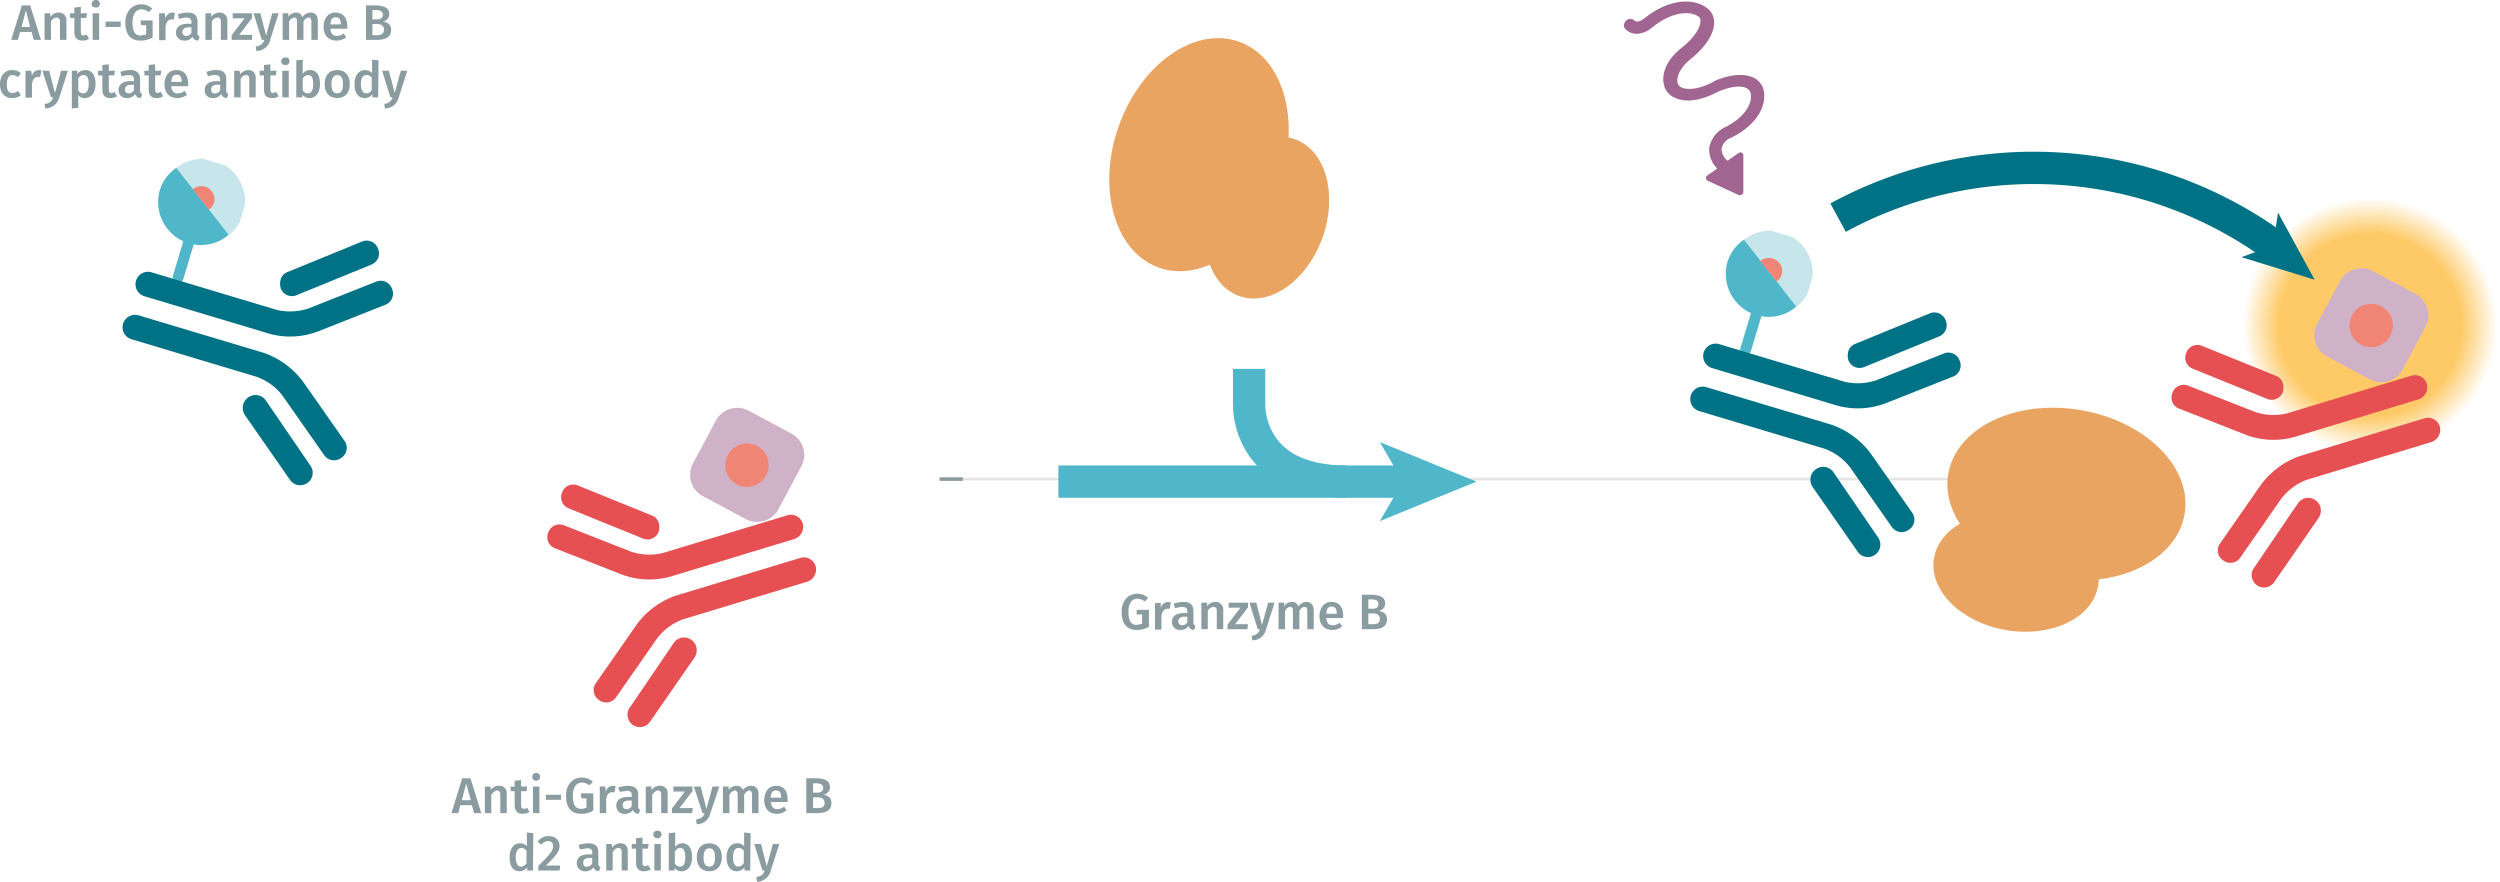 <?xml version="1.0" encoding="utf-8"?><svg version="1.1" xmlns="http://www.w3.org/2000/svg" xmlns:xlink="http://www.w3.org/1999/xlink" viewBox="0 0 696.1 245.5"><defs><radialGradient id="Dégradé_sans_nom" cx="38.5" cy="38.45" r="38.47" gradientUnits="userSpaceOnUse"><stop offset="0.71" stop-color="#fdca67"/><stop offset="0.99" stop-color="#fdca67" stop-opacity="0"/></radialGradient><symbol id="protein-double_2" data-name="protein-double 2" viewBox="0 0 46.3 48.4"><ellipse cx="17.2" cy="24.2" rx="17.2" ry="24.2" fill="#e9a461"/><ellipse cx="34.4" cy="31.6" rx="11.9" ry="16.8" fill="#e9a461"/></symbol><symbol id="fluorophore-emission-orange" data-name="fluorophore-emission-orange" viewBox="0 0 77 76.9"><path d="M74.3,52.6A38.5,38.5,0,1,1,52.6,2.7,38.6,38.6,0,0,1,74.3,52.6Z" fill="url(#Dégradé_sans_nom)"/></symbol><symbol id="fluorophore-donor-cryptate2" data-name="fluorophore-donor-cryptate2" viewBox="0 0 17.3 25.5"><path d="M1.9,3.3,7.7,7.4l2,1.4,6.2,4.4a8.5,8.5,0,0,1-6.2,3.9v7.3a1.1,1.1,0,0,1-2.2,0V17.1A8.7,8.7,0,0,1,0,8.6,8.5,8.5,0,0,1,1.9,3.3Z" fill="#4fb7c9"/><path d="M1.9,3.3a8.6,8.6,0,0,1,14,10Z" fill="#8fcfd9" opacity="0.5" style="isolation:isolate"/><path d="M6.3,6.5A2.6,2.6,0,0,1,8.6,5.3a2.6,2.6,0,0,1,2.6,2.6,2.3,2.3,0,0,1-.6,1.6" fill="#f08576"/></symbol><symbol id="antibody-blue" data-name="antibody-blue" viewBox="0 0 51.1 50.2"><path d="M21.1,50.2a2.5,2.5,0,0,1-2.5-2.5V21.5a11.7,11.7,0,0,0-2.1-6L7.5,4.1A2.4,2.4,0,0,1,7.9.6a2.4,2.4,0,0,1,3.5.4l9,11.4a15.7,15.7,0,0,1,3.2,9.1V47.7A2.5,2.5,0,0,1,21.1,50.2Z" fill="#007286"/><path d="M12.6,22.5a2.3,2.3,0,0,1-1.9-.9L.6,9.1A2.4,2.4,0,0,1,1,5.6,2.4,2.4,0,0,1,4.5,6L14.6,18.5a2.4,2.4,0,0,1-.4,3.5A3.3,3.3,0,0,1,12.6,22.5Z" fill="#007286"/><path d="M30.1,50.2a2.5,2.5,0,0,1-2.5-2.5V21.5a16.7,16.7,0,0,1,3.2-9.1L39.8,1A2.4,2.4,0,0,1,43.3.6a2.4,2.4,0,0,1,.4,3.5l-9,11.4a11.4,11.4,0,0,0-2.1,6V47.7A2.5,2.5,0,0,1,30.1,50.2Z" fill="#007286"/><path d="M38.6,22.5a2.5,2.5,0,0,1-1.6-.6,2.5,2.5,0,0,1-.4-3.5L46.7,5.9A2.5,2.5,0,0,1,50.6,9l-10,12.6A2.7,2.7,0,0,1,38.6,22.5Z" fill="#007286"/></symbol><symbol id="fluorophore-acceptor-d2" data-name="fluorophore-acceptor-d2" viewBox="0 0 23.8 23.8"><path d="M22.3,15.3l-7,7a4.9,4.9,0,0,1-6.9,0l-7-7a4.9,4.9,0,0,1,0-6.9l7-7a4.9,4.9,0,0,1,6.9,0l7,7A4.9,4.9,0,0,1,22.3,15.3Z" fill="#d0b2c8"/><circle cx="11.9" cy="11.9" r="4.4" fill="#f08576"/></symbol><symbol id="antibody-red" data-name="antibody-red" viewBox="0 0 51.1 50.3"><path d="M21.1,50.3a2.5,2.5,0,0,1-2.5-2.5V21.5a11.7,11.7,0,0,0-2.1-6L7.5,4.1A2.4,2.4,0,0,1,7.9.6a2.4,2.4,0,0,1,3.5.4l9,11.4a15.9,15.9,0,0,1,3.2,9.1V47.7A2.6,2.6,0,0,1,21.1,50.3Z" fill="#e75052"/><path d="M12.6,22.5a2.3,2.3,0,0,1-1.9-.9L.6,9.1A2.4,2.4,0,0,1,1,5.6,2.4,2.4,0,0,1,4.5,6L14.6,18.5a2.4,2.4,0,0,1-.4,3.5A3.3,3.3,0,0,1,12.6,22.5Z" fill="#e75052"/><path d="M30.1,50.3a2.5,2.5,0,0,1-2.5-2.5V21.5a16.7,16.7,0,0,1,3.2-9.1L39.8,1A2.4,2.4,0,0,1,43.3.6a2.4,2.4,0,0,1,.4,3.5l-9,11.4a11.7,11.7,0,0,0-2.1,6V47.7A2.6,2.6,0,0,1,30.1,50.3Z" fill="#e75052"/><path d="M38.6,22.5a2.5,2.5,0,0,1-1.6-.6,2.5,2.5,0,0,1-.4-3.5L46.7,5.9A2.5,2.5,0,0,1,50.6,9l-10,12.6A2.7,2.7,0,0,1,38.6,22.5Z" fill="#e75052"/></symbol><symbol id="Nouveau_symbole_1" data-name="Nouveau symbole 1" viewBox="0 0 116.4 42.4"><line y1="31.4" x2="97.3" y2="31.4" fill="none" stroke="#4fb7c9" stroke-miterlimit="10" stroke-width="9"/><polygon points="116.4 31.4 89.5 42.4 95.9 31.4 89.5 20.4 116.4 31.4" fill="#4fb7c9"/><path d="M80.2,31.4c-28,0-27.1-21.5-27.1-21.5V0" fill="none" stroke="#4fb7c9" stroke-miterlimit="10" stroke-width="9"/></symbol><symbol id="stimulation" data-name="stimulation" viewBox="0 0 20.2 42.5"><path d="M12.8,20.5h-.3c-3.4-.4-5.3-1.7-5.9-2.7a1.4,1.4,0,0,1-.1-1.4h0s.8-2,4.9-2.3,7-1.6,8.2-3.5a3.6,3.6,0,0,0,.2-3.5C18.3,3.6,13.9,1.7,8.6,2H8.5s-1.9.2-2-.9A1.3,1.3,0,0,0,4,1.4c.4,2.8,3.3,3.2,4.8,3,4.8-.3,7.9,1.5,8.7,3.4a.9.9,0,0,1-.1,1.1c-.6,1-2.8,2.1-6.2,2.3-5.5.3-7,3.4-7.2,4a3.6,3.6,0,0,0,.3,3.5c1.1,2,3.8,3.4,7.3,3.9h.1c3.4.6,5.2,1.9,5.6,2.9a1.5,1.5,0,0,1,0,1.3c-.9,1.9-3.9,3.3-8.5,2.5H8.7a5.9,5.9,0,0,0-4.5,1.6,5.4,5.4,0,0,0-1.1,4.4H.6a.6.6,0,0,0-.5.9l3.5,6a.7.7,0,0,0,1.1,0l4.2-6a.6.6,0,0,0-.5-1H5.7a3.2,3.2,0,0,1,.4-2.7,3.2,3.2,0,0,1,2.3-.8c5.1,1,9.5-.4,11.2-3.5a3.8,3.8,0,0,0,.1-3.6C18.7,22.7,16.2,21.2,12.8,20.5Z" fill="#a06590"/></symbol></defs><title>biomarkers-how-it-works-assay-principle-granzyme-b-63ADK095PEG-63ADK095PEH</title><line x1="268.1" y1="133.4" x2="580.7" y2="133.4" fill="none" stroke="#e5e5e5" stroke-miterlimit="10" stroke-width="0.75"/><line x1="268.1" y1="133.4" x2="261.6" y2="133.4" fill="none" stroke="#8b9ca0" stroke-miterlimit="10"/><use width="46.3" height="48.4" transform="matrix(1.3, 0.46, -0.46, 1.3, 322.62, 3.7)" xlink:href="#protein-double_2"/><use width="46.3" height="48.4" transform="matrix(-0.23, 1.36, -1.36, -0.23, 612.24, 119.75)" xlink:href="#protein-double_2"/><g style="isolation:isolate"><g style="isolation:isolate"><path d="M7.9,9.6l-.6,2.2H5.4l3-9.6h2.3l3,9.6h-2l-.6-2.2Zm1.6-6L8.3,8.2h2.4Z" transform="translate(-2.3 -0.7)" fill="#8b9ca0"/><path d="M20.8,6.5v5.3H19v-5c0-1-.4-1.2-1-1.2a1.8,1.8,0,0,0-1.5,1.1v5.1H14.7V4.4h1.6v1a2.9,2.9,0,0,1,2.2-1.2A2.1,2.1,0,0,1,20.8,6.5Z" transform="translate(-2.3 -0.7)" fill="#8b9ca0"/><path d="M25.2,12c-1.4,0-2.2-.8-2.2-2.4V5.7H21.8V4.4H23V2.8l1.8-.2V4.4h1.7l-.2,1.3H24.8V9.6c0,.7.2,1,.8,1l.8-.3.7,1.2A3.2,3.2,0,0,1,25.2,12Z" transform="translate(-2.3 -0.7)" fill="#8b9ca0"/><path d="M30.1,1.8a1,1,0,0,1-1.1,1c-.7,0-1.2-.4-1.2-1A1.1,1.1,0,0,1,29,.7,1,1,0,0,1,30.1,1.8Zm-2,10V4.4h1.8v7.4Z" transform="translate(-2.3 -0.7)" fill="#8b9ca0"/><path d="M35.9,6.7V8.2H31.7V6.7Z" transform="translate(-2.3 -0.7)" fill="#8b9ca0"/><path d="M44.7,3.1l-1,1a3,3,0,0,0-2-.8c-1.4,0-2.5,1.1-2.5,3.7s.8,3.6,2.3,3.6l1.5-.3V7.7H41.6l-.2-1.3h3.4v4.7a6.2,6.2,0,0,1-3.4.9c-2.7,0-4.2-1.7-4.2-5s2.1-5.1,4.4-5.1A4.4,4.4,0,0,1,44.7,3.1Z" transform="translate(-2.3 -0.7)" fill="#8b9ca0"/><path d="M51,4.3l-.3,1.8h-.6c-.9,0-1.4.6-1.7,1.9v3.9H46.6V4.4h1.6l.2,1.5a2,2,0,0,1,1.9-1.7Z" transform="translate(-2.3 -0.7)" fill="#8b9ca0"/><path d="M57.9,10.8,57.5,12a1.6,1.6,0,0,1-1.6-1.1A2.4,2.4,0,0,1,53.7,12a2.2,2.2,0,0,1-2.4-2.2c0-1.6,1.2-2.5,3.4-2.5h.9V6.9c0-1-.5-1.3-1.4-1.3a5.8,5.8,0,0,0-2,.4l-.4-1.3a9.1,9.1,0,0,1,2.7-.5c2,0,2.8.9,2.8,2.6V9.9C57.3,10.5,57.5,10.7,57.9,10.8Zm-2.3-1V8.3h-.8c-1.1,0-1.7.5-1.7,1.3a1,1,0,0,0,1.1,1.1A1.6,1.6,0,0,0,55.6,9.8Z" transform="translate(-2.3 -0.7)" fill="#8b9ca0"/><path d="M65.6,6.5v5.3H63.8v-5c0-1-.4-1.2-.9-1.2a1.8,1.8,0,0,0-1.6,1.1v5.1H59.5V4.4h1.6v1a2.9,2.9,0,0,1,2.3-1.2A2.1,2.1,0,0,1,65.6,6.5Z" transform="translate(-2.3 -0.7)" fill="#8b9ca0"/><path d="M68.9,10.4h3.6v1.4H66.8V10.5l3.6-4.7H67.1V4.4h5.4V5.7Z" transform="translate(-2.3 -0.7)" fill="#8b9ca0"/><path d="M73.7,14.9l-.2-1.3a2.5,2.5,0,0,0,2.4-1.8h-.7L72.9,4.4h1.9l1.6,6.2,1.7-6.2h1.8l-2.4,7.5A3.9,3.9,0,0,1,73.7,14.9Z" transform="translate(-2.3 -0.7)" fill="#8b9ca0"/><path d="M90.8,6.5v5.3H89v-5c0-1-.3-1.2-.8-1.2s-1,.4-1.4,1.1v5.1H85v-5c0-1-.3-1.2-.8-1.2s-1,.4-1.4,1.1v5.1H81V4.4h1.6v1a2.6,2.6,0,0,1,2.2-1.2,1.7,1.7,0,0,1,1.7,1.3,2.8,2.8,0,0,1,2.3-1.3C90.1,4.2,90.8,5.1,90.8,6.5Z" transform="translate(-2.3 -0.7)" fill="#8b9ca0"/><path d="M99,8.7H94.3c.1,1.5.8,2,1.8,2A3,3,0,0,0,98,10l.7,1.1A4.6,4.6,0,0,1,96,12c-2.3,0-3.6-1.5-3.6-3.8s1.2-4,3.3-4S99,5.6,99,8ZM97.2,7.4c0-1.2-.4-1.9-1.4-1.9s-1.4.6-1.5,2h2.9Z" transform="translate(-2.3 -0.7)" fill="#8b9ca0"/><path d="M111.2,9c0,2.2-1.7,2.8-4.1,2.8h-2.9V2.2h2.5c2.5,0,4,.7,4,2.4a2.1,2.1,0,0,1-1.8,2.1C110.1,6.9,111.2,7.4,111.2,9ZM106,6.1h1.2c1,0,1.7-.4,1.7-1.3s-.7-1.3-2-1.3H106ZM109.2,9c0-1.2-.8-1.6-1.9-1.6H106v3.1h1.1C108.3,10.5,109.2,10.2,109.2,9Z" transform="translate(-2.3 -0.7)" fill="#8b9ca0"/></g><g style="isolation:isolate"><path d="M8.1,21.1l-.8,1.1a2.2,2.2,0,0,0-1.5-.6c-1,0-1.6.8-1.6,2.6s.6,2.4,1.6,2.4A2.2,2.2,0,0,0,7.3,26l.8,1.2a3.6,3.6,0,0,1-2.4.8c-2.1,0-3.4-1.4-3.4-3.8s1.3-4,3.4-4A3.4,3.4,0,0,1,8.1,21.1Z" transform="translate(-2.3 -0.7)" fill="#8b9ca0"/><path d="M13.8,20.3l-.3,1.8h-.6c-.9,0-1.4.6-1.7,1.9v3.9H9.4V20.4H11l.2,1.5a2,2,0,0,1,1.9-1.7Z" transform="translate(-2.3 -0.7)" fill="#8b9ca0"/><path d="M14.9,30.9l-.2-1.3a2.4,2.4,0,0,0,2.4-1.8h-.6l-2.4-7.4H16l1.6,6.2,1.7-6.2h1.9l-2.4,7.5A4.1,4.1,0,0,1,14.9,30.9Z" transform="translate(-2.3 -0.7)" fill="#8b9ca0"/><path d="M28.9,24.1c0,2.3-1.1,3.9-3,3.9a2.1,2.1,0,0,1-1.8-.8v3.5l-1.8.2V20.4h1.5v.9a2.9,2.9,0,0,1,2.2-1.1C28,20.2,28.9,21.7,28.9,24.1Zm-1.9,0c0-1.9-.5-2.5-1.5-2.5a1.6,1.6,0,0,0-1.4,1v3.3a1.6,1.6,0,0,0,1.3.8C26.4,26.7,27,25.9,27,24.1Z" transform="translate(-2.3 -0.7)" fill="#8b9ca0"/><path d="M33,28c-1.5,0-2.2-.8-2.2-2.4V21.7H29.6V20.4h1.2V18.8l1.8-.2v1.8h1.7l-.2,1.3H32.6v3.9c0,.7.2,1,.7,1a1.6,1.6,0,0,0,.9-.3l.7,1.2A3.4,3.4,0,0,1,33,28Z" transform="translate(-2.3 -0.7)" fill="#8b9ca0"/><path d="M41.9,26.8,41.5,28a1.6,1.6,0,0,1-1.6-1.1A2.5,2.5,0,0,1,37.7,28a2.2,2.2,0,0,1-2.4-2.2c0-1.6,1.2-2.5,3.3-2.5h1v-.4c0-1-.5-1.3-1.4-1.3a5.8,5.8,0,0,0-2,.4l-.4-1.3a9.1,9.1,0,0,1,2.7-.5c2,0,2.8.9,2.8,2.6v3.1C41.3,26.5,41.5,26.7,41.9,26.8Zm-2.3-1V24.3h-.8c-1.1,0-1.7.5-1.7,1.3a1,1,0,0,0,1,1.1A1.6,1.6,0,0,0,39.6,25.8Z" transform="translate(-2.3 -0.7)" fill="#8b9ca0"/><path d="M45.9,28c-1.5,0-2.2-.8-2.2-2.4V21.7H42.5V20.4h1.2V18.8l1.8-.2v1.8h1.7L47,21.7H45.5v3.9c0,.7.2,1,.7,1l.9-.3.6,1.2A2.9,2.9,0,0,1,45.9,28Z" transform="translate(-2.3 -0.7)" fill="#8b9ca0"/><path d="M54.7,24.7H50c.1,1.5.8,2,1.8,2a3,3,0,0,0,1.9-.7l.7,1.1a4.6,4.6,0,0,1-2.7.9c-2.3,0-3.6-1.5-3.6-3.8s1.2-4,3.3-4,3.3,1.4,3.3,3.8Zm-1.8-1.3c0-1.2-.4-1.9-1.4-1.9s-1.4.6-1.5,2h2.9Z" transform="translate(-2.3 -0.7)" fill="#8b9ca0"/><path d="M65.9,26.8,65.5,28a1.6,1.6,0,0,1-1.6-1.1A2.7,2.7,0,0,1,61.6,28a2.1,2.1,0,0,1-2.3-2.2c0-1.6,1.2-2.5,3.3-2.5h1v-.4c0-1-.5-1.3-1.4-1.3a5.4,5.4,0,0,0-2,.4l-.4-1.3a8.6,8.6,0,0,1,2.7-.5c2,0,2.8.9,2.8,2.6v3.1C65.3,26.5,65.5,26.7,65.9,26.8Zm-2.3-1V24.3h-.8c-1.2,0-1.7.5-1.7,1.3s.3,1.1,1,1.1A1.6,1.6,0,0,0,63.6,25.8Z" transform="translate(-2.3 -0.7)" fill="#8b9ca0"/><path d="M73.5,22.5v5.3H71.7v-5c0-1-.3-1.2-.9-1.2a1.8,1.8,0,0,0-1.5,1.1v5.1H67.5V20.4H69l.2,1a2.9,2.9,0,0,1,2.2-1.2C72.8,20.2,73.5,21.1,73.5,22.5Z" transform="translate(-2.3 -0.7)" fill="#8b9ca0"/><path d="M78,28c-1.5,0-2.2-.8-2.2-2.4V21.7H74.6V20.4h1.2V18.8l1.8-.2v1.8h1.7l-.2,1.3H77.6v3.9c0,.7.2,1,.8,1l.8-.3.7,1.2A3.2,3.2,0,0,1,78,28Z" transform="translate(-2.3 -0.7)" fill="#8b9ca0"/><path d="M82.9,17.8a1,1,0,0,1-1.1,1c-.7,0-1.2-.4-1.2-1a1.1,1.1,0,0,1,1.2-1.1A1,1,0,0,1,82.9,17.8Zm-2,10V20.4h1.8v7.4Z" transform="translate(-2.3 -0.7)" fill="#8b9ca0"/><path d="M91.4,24.1c0,2.3-1.1,3.9-2.9,3.9a2.5,2.5,0,0,1-2-.9v.7H84.8V17.5l1.8-.2v4a2.4,2.4,0,0,1,2-1.1C90.4,20.2,91.4,21.6,91.4,24.1Zm-1.9,0c0-2-.6-2.5-1.4-2.5a1.8,1.8,0,0,0-1.5,1v3.2a1.5,1.5,0,0,0,1.4.9C88.9,26.7,89.5,26,89.5,24.1Z" transform="translate(-2.3 -0.7)" fill="#8b9ca0"/><path d="M99.7,24.1c0,2.4-1.3,3.9-3.5,3.9s-3.5-1.4-3.5-3.9,1.3-3.9,3.5-3.9S99.7,21.7,99.7,24.1Zm-5.1,0c0,1.8.5,2.6,1.6,2.6s1.6-.8,1.6-2.6-.6-2.5-1.6-2.5S94.6,22.4,94.6,24.1Z" transform="translate(-2.3 -0.7)" fill="#8b9ca0"/><path d="M107.6,27.8H106v-.9a2.5,2.5,0,0,1-2.2,1.1c-1.8,0-2.8-1.5-2.8-3.9s1.2-3.9,3-3.9a3,3,0,0,1,1.9.8V17.3l1.8.2Zm-1.8-2.1V22.3a1.9,1.9,0,0,0-1.4-.7c-1,0-1.6.7-1.6,2.5s.6,2.6,1.5,2.6A1.7,1.7,0,0,0,105.8,25.7Z" transform="translate(-2.3 -0.7)" fill="#8b9ca0"/><path d="M109.5,30.9l-.2-1.3a2.4,2.4,0,0,0,2.3-1.8H111l-2.3-7.4h1.9l1.6,6.2,1.7-6.2h1.8l-2.4,7.5A4,4,0,0,1,109.5,30.9Z" transform="translate(-2.3 -0.7)" fill="#8b9ca0"/></g></g><g style="isolation:isolate"><g style="isolation:isolate"><path d="M130.5,224.9l-.6,2.2H128l3-9.7h2.3l3,9.7h-2l-.6-2.2Zm1.6-6-1.2,4.6h2.5Z" transform="translate(-2.3 -0.7)" fill="#8b9ca0"/><path d="M143.4,221.8v5.3h-1.8V222c0-.9-.4-1.2-.9-1.2s-1.1.5-1.6,1.2v5.1h-1.8v-7.4h1.6v1a2.7,2.7,0,0,1,2.3-1.2A2,2,0,0,1,143.4,221.8Z" transform="translate(-2.3 -0.7)" fill="#8b9ca0"/><path d="M147.8,227.3c-1.4,0-2.2-.8-2.2-2.4V221h-1.1v-1.3h1.1v-1.6l1.8-.2v1.8h1.7l-.2,1.3h-1.5v3.9c0,.7.2,1,.8,1a1.6,1.6,0,0,0,.9-.3l.6,1.2A3.8,3.8,0,0,1,147.8,227.3Z" transform="translate(-2.3 -0.7)" fill="#8b9ca0"/><path d="M152.7,217a1.1,1.1,0,1,1-2.2,0,1.1,1.1,0,0,1,2.2,0Zm-2,10.1v-7.4h1.8v7.4Z" transform="translate(-2.3 -0.7)" fill="#8b9ca0"/><path d="M158.5,222v1.4h-4.2V222Z" transform="translate(-2.3 -0.7)" fill="#8b9ca0"/><path d="M167.4,218.4l-1,1a3.2,3.2,0,0,0-2.1-.8c-1.3,0-2.5,1.1-2.5,3.7s.8,3.6,2.3,3.6a2.6,2.6,0,0,0,1.5-.4V223h-1.4l-.2-1.4h3.5v4.8a6.4,6.4,0,0,1-3.4.9c-2.7,0-4.2-1.7-4.2-5s2-5.1,4.4-5.1A4.6,4.6,0,0,1,167.4,218.4Z" transform="translate(-2.3 -0.7)" fill="#8b9ca0"/><path d="M173.7,219.6l-.3,1.7h-.7c-.9,0-1.4.6-1.6,1.9v3.9h-1.8v-7.4h1.5l.2,1.5a2,2,0,0,1,1.9-1.7Z" transform="translate(-2.3 -0.7)" fill="#8b9ca0"/><path d="M180.5,226.1l-.3,1.2a1.8,1.8,0,0,1-1.7-1.1,2.4,2.4,0,0,1-2.2,1.1,2.2,2.2,0,0,1-2.4-2.3c0-1.6,1.2-2.4,3.4-2.4h.9v-.5c0-.9-.4-1.2-1.4-1.2l-1.9.3-.5-1.2a9.7,9.7,0,0,1,2.7-.5c2,0,2.9.9,2.9,2.5v3.2C180,225.8,180.2,226,180.5,226.1Zm-2.3-1v-1.5h-.7c-1.2,0-1.8.4-1.8,1.3a1,1,0,0,0,1.1,1.1A1.5,1.5,0,0,0,178.2,225.1Z" transform="translate(-2.3 -0.7)" fill="#8b9ca0"/><path d="M188.2,221.8v5.3h-1.8V222c0-.9-.4-1.2-.9-1.2s-1.1.5-1.6,1.2v5.1h-1.8v-7.4h1.6v1a2.8,2.8,0,0,1,2.3-1.2A2,2,0,0,1,188.2,221.8Z" transform="translate(-2.3 -0.7)" fill="#8b9ca0"/><path d="M191.5,225.7h3.7l-.2,1.4h-5.6v-1.3l3.6-4.7h-3.2v-1.4h5.3V221Z" transform="translate(-2.3 -0.7)" fill="#8b9ca0"/><path d="M196.3,230.2l-.2-1.3c1.5-.3,2-.7,2.4-1.8h-.6l-2.4-7.4h1.9l1.6,6.2,1.7-6.2h1.9l-2.5,7.4A3.9,3.9,0,0,1,196.3,230.2Z" transform="translate(-2.3 -0.7)" fill="#8b9ca0"/><path d="M213.5,221.8v5.3h-1.8V222c0-.9-.4-1.2-.8-1.2s-1,.5-1.4,1.2v5.1h-1.8V222c0-.9-.4-1.2-.8-1.2s-1.1.5-1.5,1.2v5.1h-1.8v-7.4h1.6v1a2.5,2.5,0,0,1,2.2-1.2,1.9,1.9,0,0,1,1.8,1.2,2.6,2.6,0,0,1,2.2-1.2C212.7,219.5,213.5,220.3,213.5,221.8Z" transform="translate(-2.3 -0.7)" fill="#8b9ca0"/><path d="M221.6,224h-4.7c.2,1.5.9,2,1.9,2a2.7,2.7,0,0,0,1.8-.7l.7,1a4.1,4.1,0,0,1-2.7,1c-2.3,0-3.5-1.5-3.5-3.8s1.2-4,3.3-4,3.2,1.4,3.2,3.7Zm-1.8-1.3c0-1.2-.4-1.9-1.4-1.9s-1.4.5-1.5,2h2.9Z" transform="translate(-2.3 -0.7)" fill="#8b9ca0"/><path d="M233.8,224.3c0,2.2-1.7,2.8-4.1,2.8h-2.9v-9.7h2.6c2.5,0,4,.7,4,2.5a2.2,2.2,0,0,1-1.8,2.1C232.7,222.2,233.8,222.7,233.8,224.3Zm-5.1-2.9h1.1c1,0,1.7-.4,1.7-1.3s-.7-1.3-2-1.3h-.8Zm3.2,2.9c0-1.2-.9-1.6-1.9-1.6h-1.3v3h1.1C231,225.7,231.9,225.5,231.9,224.3Z" transform="translate(-2.3 -0.7)" fill="#8b9ca0"/></g><g style="isolation:isolate"><path d="M150.7,243.1h-1.6v-.9a2.7,2.7,0,0,1-2.1,1.1c-1.9,0-2.8-1.5-2.8-3.9s1.1-3.9,3-3.9a2.5,2.5,0,0,1,1.8.8v-3.8l1.8.2Zm-1.8-2.1v-3.4a1.7,1.7,0,0,0-1.4-.8c-.9,0-1.6.8-1.6,2.6s.6,2.6,1.5,2.6A1.9,1.9,0,0,0,148.9,241Z" transform="translate(-2.3 -0.7)" fill="#8b9ca0"/><path d="M158.1,236.2c0,1.6-.9,2.7-3.8,5.5h4l-.2,1.4h-5.9v-1.3c3.3-3.3,4.1-4.2,4.1-5.5a1.3,1.3,0,0,0-1.4-1.4,2.2,2.2,0,0,0-1.8,1l-1.1-.8a3.5,3.5,0,0,1,3-1.6C157,233.5,158.1,234.7,158.1,236.2Z" transform="translate(-2.3 -0.7)" fill="#8b9ca0"/><path d="M169.5,242.1l-.4,1.2a1.8,1.8,0,0,1-1.6-1.1,2.5,2.5,0,0,1-2.2,1.1,2.2,2.2,0,0,1-2.4-2.3c0-1.6,1.2-2.4,3.3-2.4h1v-.5c0-.9-.5-1.2-1.4-1.2l-2,.3-.4-1.2a8.6,8.6,0,0,1,2.7-.5c2,0,2.8.9,2.8,2.5v3.2C168.9,241.8,169.1,242,169.5,242.1Zm-2.3-1v-1.5h-.8c-1.1,0-1.7.4-1.7,1.3s.3,1.1,1,1.1A1.6,1.6,0,0,0,167.2,241.1Z" transform="translate(-2.3 -0.7)" fill="#8b9ca0"/><path d="M177.1,237.8v5.3h-1.7V238c0-.9-.4-1.2-1-1.2s-1.1.5-1.5,1.2v5.1h-1.8v-7.4h1.5l.2,1a2.6,2.6,0,0,1,2.2-1.2C176.4,235.5,177.1,236.3,177.1,237.8Z" transform="translate(-2.3 -0.7)" fill="#8b9ca0"/><path d="M181.6,243.3c-1.4,0-2.2-.8-2.2-2.4V237h-1.2v-1.3h1.2v-1.6l1.8-.2v1.8h1.7l-.2,1.3h-1.5v3.9c0,.7.2,1,.8,1l.8-.3.7,1.2A4.1,4.1,0,0,1,181.6,243.3Z" transform="translate(-2.3 -0.7)" fill="#8b9ca0"/><path d="M186.5,233a1.1,1.1,0,0,1-1.1,1.1,1.1,1.1,0,0,1-1.2-1.1c0-.6.5-1,1.2-1A1,1,0,0,1,186.5,233Zm-2,10.1v-7.4h1.8v7.4Z" transform="translate(-2.3 -0.7)" fill="#8b9ca0"/><path d="M195,239.4c0,2.3-1.1,3.9-2.9,3.9a2.5,2.5,0,0,1-2-.9v.7h-1.6V232.7l1.8-.2v4a2.6,2.6,0,0,1,2-1C194,235.5,195,236.9,195,239.4Zm-1.9,0c0-2-.6-2.6-1.4-2.6s-1.1.5-1.5,1v3.3a1.5,1.5,0,0,0,1.4.9C192.5,242,193.1,241.3,193.1,239.4Z" transform="translate(-2.3 -0.7)" fill="#8b9ca0"/><path d="M203.3,239.4c0,2.3-1.3,3.9-3.5,3.9s-3.5-1.5-3.5-3.9,1.3-3.9,3.5-3.9S203.3,237,203.3,239.4Zm-5.1,0c0,1.8.5,2.6,1.6,2.6s1.6-.8,1.6-2.6-.6-2.5-1.6-2.5S198.2,237.7,198.2,239.4Z" transform="translate(-2.3 -0.7)" fill="#8b9ca0"/><path d="M211.2,243.1h-1.6v-.9a2.7,2.7,0,0,1-2.1,1.1c-1.9,0-2.9-1.5-2.9-3.9s1.2-3.9,3-3.9a2.6,2.6,0,0,1,1.9.8v-3.8l1.8.2Zm-1.8-2.1v-3.4a1.7,1.7,0,0,0-1.4-.8c-1,0-1.6.8-1.6,2.6s.6,2.6,1.5,2.6A1.9,1.9,0,0,0,209.4,241Z" transform="translate(-2.3 -0.7)" fill="#8b9ca0"/><path d="M213.1,246.2l-.2-1.3c1.5-.3,1.9-.7,2.3-1.8h-.6l-2.3-7.4h1.9l1.6,6.2,1.7-6.2h1.8l-2.4,7.4A3.9,3.9,0,0,1,213.1,246.2Z" transform="translate(-2.3 -0.7)" fill="#8b9ca0"/></g></g><g style="isolation:isolate"><path d="M322,167.2l-1,1a3,3,0,0,0-2-.8c-1.4,0-2.5,1.1-2.5,3.7s.8,3.6,2.3,3.6l1.5-.3v-2.6h-1.5v-1.3h3.4v4.7a6.2,6.2,0,0,1-3.4.9c-2.7,0-4.2-1.7-4.2-5s2-5.1,4.4-5.1A4.4,4.4,0,0,1,322,167.2Z" transform="translate(-2.3 -0.7)" fill="#8b9ca0"/><path d="M328.3,168.4l-.3,1.8h-.6c-.9,0-1.4.6-1.7,1.9v3.9h-1.8v-7.4h1.6V170a2.2,2.2,0,0,1,2-1.7Z" transform="translate(-2.3 -0.7)" fill="#8b9ca0"/><path d="M335.2,174.9l-.4,1.2a1.6,1.6,0,0,1-1.6-1.1,2.4,2.4,0,0,1-2.2,1.1,2.2,2.2,0,0,1-2.4-2.2c0-1.6,1.2-2.5,3.4-2.5h.9V171c0-1-.5-1.3-1.4-1.3a5.8,5.8,0,0,0-2,.4l-.4-1.3a9.1,9.1,0,0,1,2.7-.5c2,0,2.8.9,2.8,2.6V174C334.6,174.6,334.8,174.8,335.2,174.9Zm-2.3-1v-1.5h-.8c-1.1,0-1.7.5-1.7,1.3a1,1,0,0,0,1,1.1A1.6,1.6,0,0,0,332.9,173.9Z" transform="translate(-2.3 -0.7)" fill="#8b9ca0"/><path d="M342.9,170.6v5.3h-1.8v-5.1c0-.9-.4-1.1-.9-1.1a1.8,1.8,0,0,0-1.6,1.1v5.1h-1.8v-7.4h1.6v1a2.7,2.7,0,0,1,2.3-1.2A2.1,2.1,0,0,1,342.9,170.6Z" transform="translate(-2.3 -0.7)" fill="#8b9ca0"/><path d="M346.2,174.5h3.6l-.2,1.4h-5.5v-1.3l3.6-4.7h-3.3v-1.4h5.4v1.3Z" transform="translate(-2.3 -0.7)" fill="#8b9ca0"/><path d="M351,179l-.2-1.3a2.4,2.4,0,0,0,2.3-1.8h-.6l-2.3-7.4h1.9l1.6,6.2,1.7-6.2h1.8l-2.4,7.5A3.9,3.9,0,0,1,351,179Z" transform="translate(-2.3 -0.7)" fill="#8b9ca0"/><path d="M368.1,170.6v5.3h-1.8v-5.1c0-.9-.3-1.1-.8-1.1s-1,.4-1.4,1.1v5.1h-1.8v-5.1c0-.9-.3-1.1-.8-1.1s-1,.4-1.4,1.1v5.1h-1.8v-7.4h1.6v1a2.4,2.4,0,0,1,2.1-1.2,1.7,1.7,0,0,1,1.8,1.3,2.8,2.8,0,0,1,2.3-1.3C367.3,168.3,368.1,169.2,368.1,170.6Z" transform="translate(-2.3 -0.7)" fill="#8b9ca0"/><path d="M376.2,172.8h-4.6c.1,1.5.8,2,1.8,2a3,3,0,0,0,1.9-.7l.7,1a4.1,4.1,0,0,1-2.7,1c-2.3,0-3.6-1.5-3.6-3.8s1.2-4,3.3-4,3.3,1.4,3.3,3.8A1.7,1.7,0,0,1,376.2,172.8Zm-1.7-1.3c0-1.2-.4-1.9-1.4-1.9s-1.4.5-1.5,2h2.9Z" transform="translate(-2.3 -0.7)" fill="#8b9ca0"/><path d="M388.5,173.1c0,2.2-1.7,2.8-4.1,2.8h-2.9v-9.6H384c2.5,0,4,.7,4,2.4a2.1,2.1,0,0,1-1.8,2.1C387.3,171,388.5,171.5,388.5,173.1Zm-5.2-2.9h1.2c1,0,1.6-.4,1.6-1.3s-.6-1.3-1.9-1.3h-.9Zm3.2,2.9c0-1.2-.8-1.6-1.9-1.6h-1.3v3h1.1C385.6,174.5,386.5,174.3,386.5,173.1Z" transform="translate(-2.3 -0.7)" fill="#8b9ca0"/></g><use width="77" height="76.89" transform="translate(624.1 54.8) scale(0.93)" xlink:href="#fluorophore-emission-orange"/><use width="17.3" height="25.5" transform="translate(47.9 41.6) rotate(16.7) scale(1.38)" xlink:href="#fluorophore-donor-cryptate2"/><use width="51.1" height="50.17" transform="translate(113.1 70.1) rotate(106.7) scale(1.39)" xlink:href="#antibody-blue"/><use width="23.7" height="23.75" transform="matrix(-1.32, 0.4, 0.4, 1.32, 218.89, 109.11)" xlink:href="#fluorophore-acceptor-d2"/><use width="51.1" height="50.27" transform="matrix(0.4, 1.32, 1.32, -0.4, 148.72, 138.03)" xlink:href="#antibody-red"/><use width="17.3" height="25.5" transform="translate(484.4 61.6) rotate(16.7) scale(1.38)" xlink:href="#fluorophore-donor-cryptate2"/><use width="51.1" height="50.17" transform="translate(549.6 90.1) rotate(106.7) scale(1.39)" xlink:href="#antibody-blue"/><use width="23.7" height="23.75" transform="matrix(-1.32, 0.4, 0.4, 1.32, 671.12, 70.23)" xlink:href="#fluorophore-acceptor-d2"/><use width="51.1" height="50.27" transform="matrix(0.4, 1.32, 1.32, -0.4, 600.95, 99.15)" xlink:href="#antibody-red"/><use width="116.4" height="42.4" transform="translate(294.7 102.7)" xlink:href="#Nouveau_symbole_1"/><use width="20.2" height="42.51" transform="matrix(1.13, -0.79, 0.79, 1.13, 446.76, 9.48)" xlink:href="#stimulation"/><path d="M514.1,61.3a114,114,0,0,1,122,8.3" transform="translate(-2.3 -0.7)" fill="none" stroke="#007286" stroke-miterlimit="10" stroke-width="9"/><polygon points="644.5 77.9 624.1 71.6 632.9 68.4 634.3 59.2 644.5 77.9" fill="#007286"/></svg>